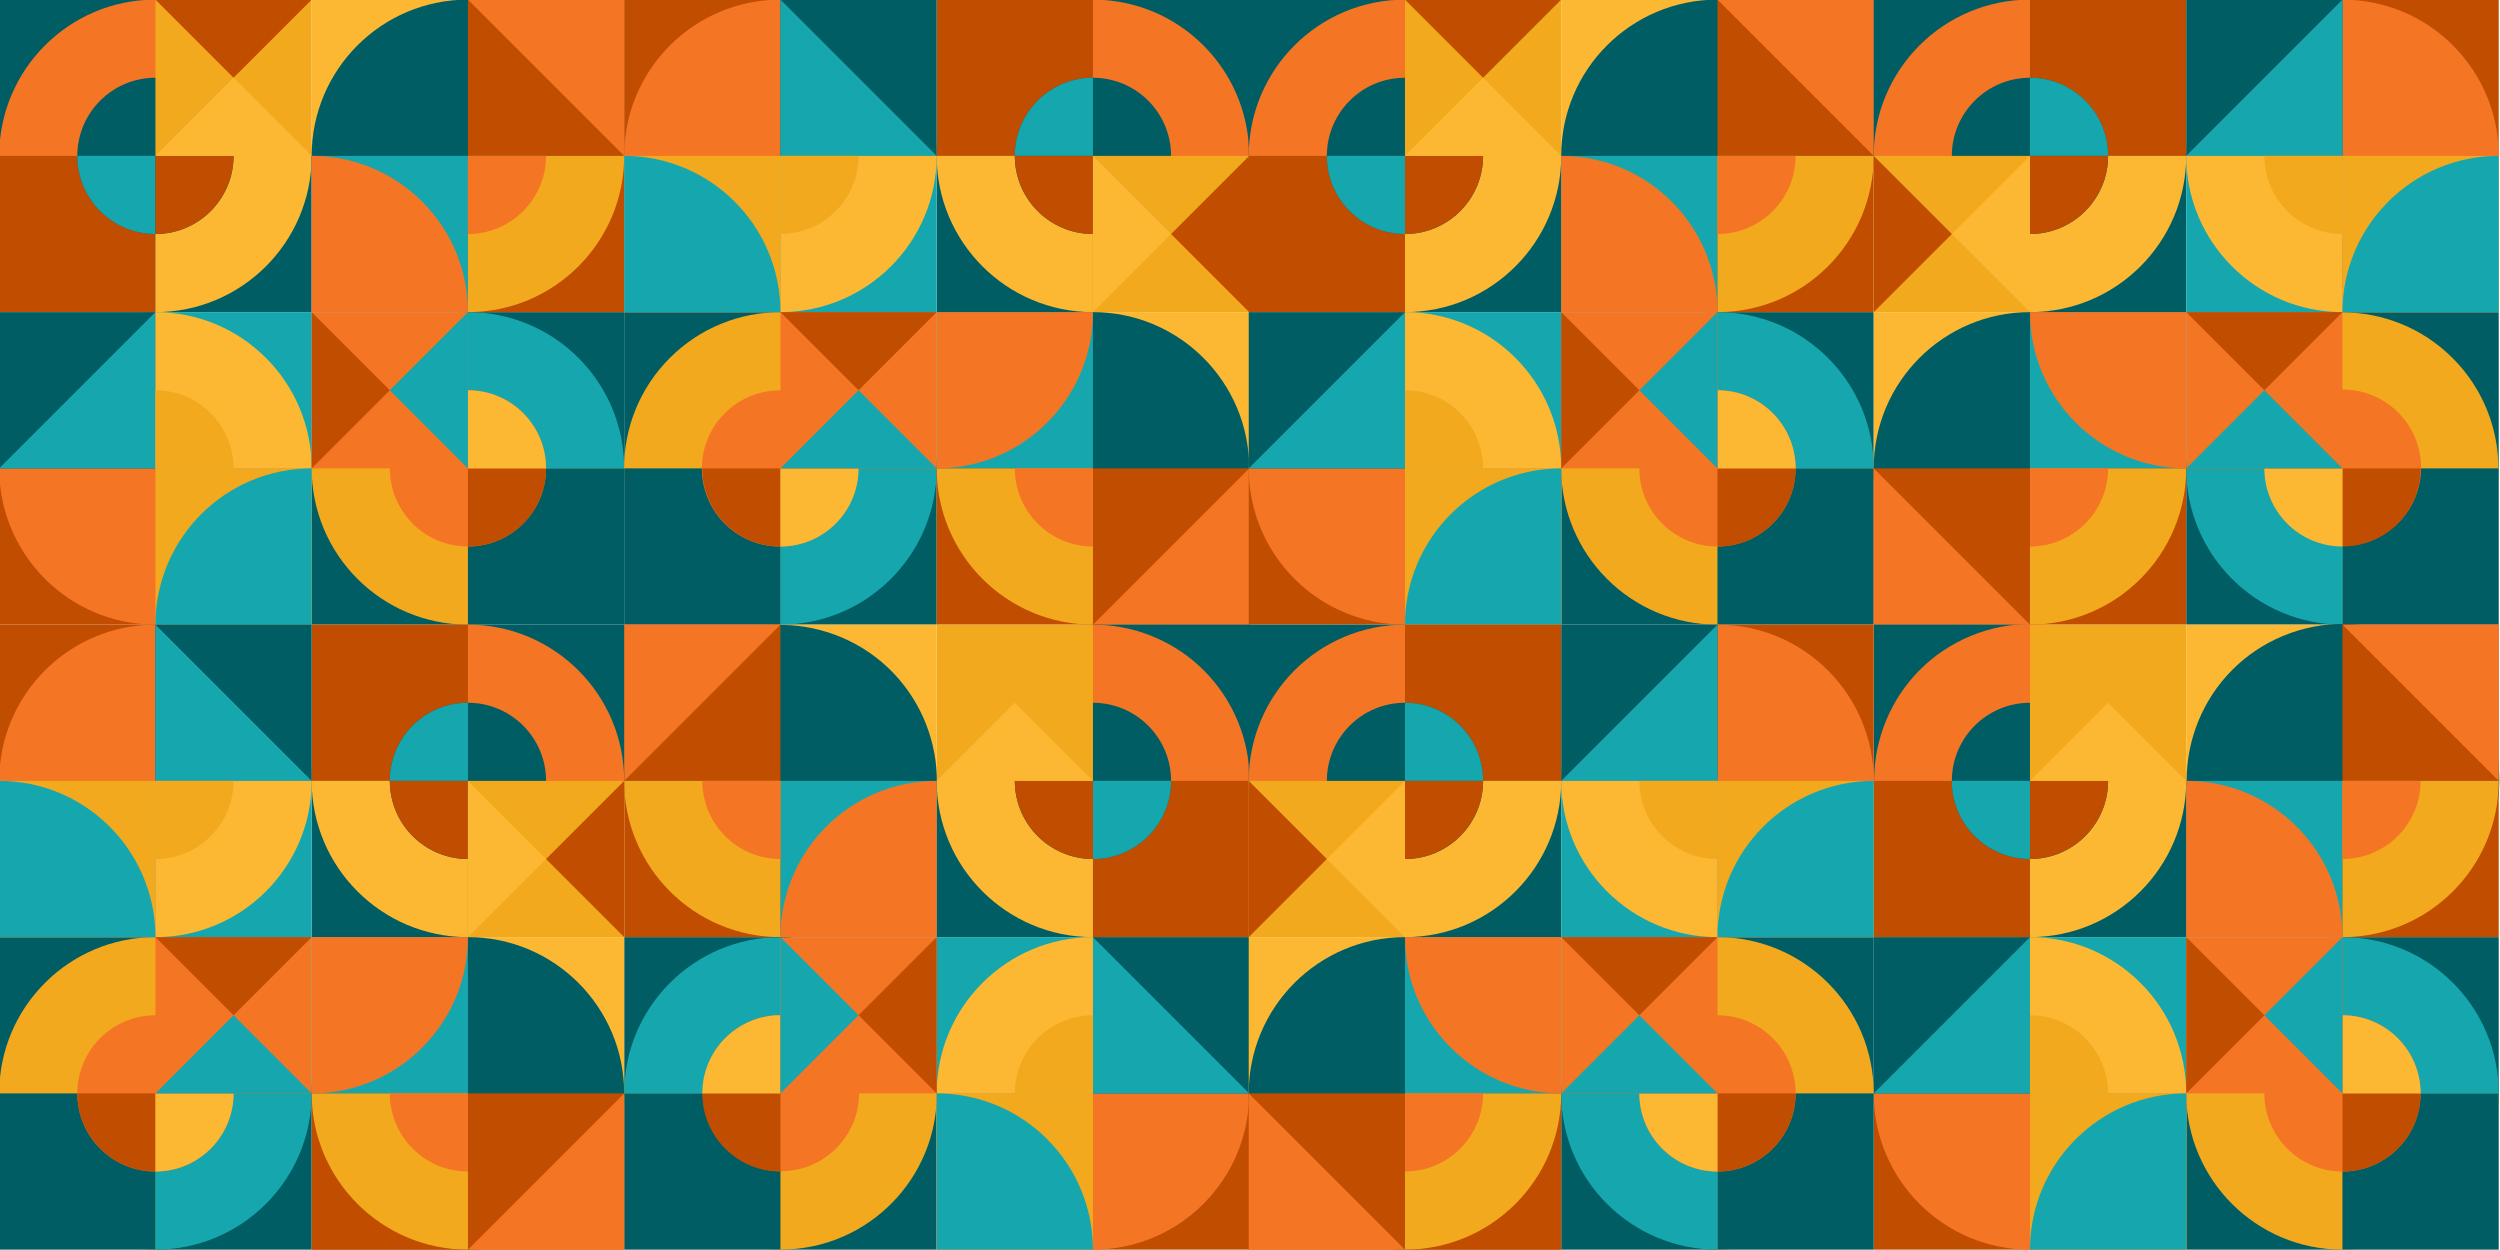 <?xml version="1.0" encoding="utf-8"?>
<!-- Generator: Adobe Illustrator 25.4.1, SVG Export Plug-In . SVG Version: 6.00 Build 0)  -->
<svg version="1.1" id="Layer_1" xmlns="http://www.w3.org/2000/svg" xmlns:xlink="http://www.w3.org/1999/xlink" x="0px" y="0px"
	 width="1152px" height="576px" viewBox="0 0 1152 576" enable-background="new 0 0 1152 576" xml:space="preserve">
<rect x="-0.375" y="-0.169" fill="#005D63" width="72" height="72"/>
<circle fill="#F47524" cx="71.625" cy="71.831" r="72"/>
<rect x="-0.375" y="71.831" fill="#C04D00" width="72" height="72"/>
<rect x="71.625" y="71.831" fill="#005D63" width="72" height="72"/>
<path fill="#FDB833" d="M71.625,143.831c39.764,0,72-32.236,72-72h-72V143.831z"/>
<circle fill="#005D63" cx="71.625" cy="71.831" r="36"/>
<path fill="#16A7AE" d="M35.625,71.831c0,19.883,16.118,36,36,36v-36H35.625z"/>
<path fill="#C04D00" d="M71.625,107.831c19.883,0,36-16.119,36-36h-36V107.831z"/>
<rect x="71.625" y="-0.169" fill="#F3A91D" width="72" height="72"/>
<rect x="143.624" y="215.832" fill="#005D63" width="72" height="72"/>
<circle fill="#F3A91D" cx="215.624" cy="215.832" r="72"/>
<rect x="215.624" y="215.832" fill="#005D63" width="72" height="72"/>
<rect x="215.624" y="143.832" fill="#005D63" width="72" height="72"/>
<path fill="#16A7AE" d="M287.624,215.832c0-39.764-32.236-72-72-72v72H287.624z"/>
<circle fill="#F47524" cx="215.624" cy="215.832" r="36"/>
<path fill="#C04D00" d="M215.624,251.832c19.883,0,36-16.118,36-36h-36V251.832z"/>
<path fill="#FDB833" d="M251.624,215.832c0-19.883-16.118-36-36-36v36H251.624z"/>
<rect x="143.624" y="143.832" fill="#F47524" width="72" height="72"/>
<rect x="-0.375" y="215.831" fill="#C04D00" width="72" height="71.999"/>
<rect x="71.625" y="215.831" fill="#F47524" width="72" height="71.999"/>
<path fill="#005D63" d="M71.625,179.831c19.883,0,36,16.117,36,36c0,19.881-16.117,35.999-36,35.999s-36-16.118-36-35.999
	C35.625,195.948,51.742,179.831,71.625,179.831z"/>
<circle fill="#F47524" cx="71.625" cy="215.831" r="72"/>
<rect x="71.625" y="143.831" fill="#16A7AE" width="72" height="72"/>
<rect x="71.625" y="215.831" fill="#F3A91D" width="72" height="72.001"/>
<rect x="-0.375" y="143.831" fill="#005D63" width="72" height="72"/>
<polygon fill="#16A7AE" points="71.625,143.831 71.625,215.831 -0.375,215.831 "/>
<path fill="#FDB833" d="M143.625,215.831c0-39.764-32.234-72-72-72v72H143.625z"/>
<path fill="#16A7AE" d="M143.623,215.831c-39.764,0-72,32.235-72,72.001h72V215.831z"/>
<path fill="#F3A91D" d="M107.625,215.831c0-19.883-16.117-36-35.999-36v36H107.625z"/>
<rect x="143.624" y="-0.169" fill="#FDB833" width="72" height="72"/>
<rect x="143.624" y="71.831" fill="#F47524" width="72" height="72"/>
<circle fill="#005D63" cx="215.624" cy="71.831" r="36"/>
<circle fill="#005D63" cx="215.624" cy="71.831" r="72"/>
<rect x="215.624" y="71.831" fill="#C04D00" width="72" height="72"/>
<rect x="143.622" y="71.831" fill="#16A7AE" width="72.001" height="72"/>
<rect x="215.624" y="-0.169" fill="#C04D00" width="72" height="72"/>
<polygon fill="#16A7AE" points="215.623,143.832 215.623,215.832 179.623,179.832 "/>
<polygon fill="#C04D00" points="143.623,215.832 143.623,143.832 179.623,179.832 "/>
<polygon fill="#C04D00" points="71.623,-0.169 143.623,-0.169 107.623,35.831 "/>
<polygon fill="#FDB833" points="143.623,71.831 71.623,71.831 107.623,35.831 "/>
<path fill="#F3A91D" d="M215.624,143.831c39.764,0,72-32.234,72-72h-72V143.831z"/>
<path fill="#F47524" d="M215.623,143.829c0-39.764-32.235-72-72.001-72v72H215.623z"/>
<path fill="#F47524" d="M215.623,107.831c19.884,0,36.001-16.117,36.001-35.999h-36.001V107.831z"/>
<polygon fill="#F47524" points="215.624,-0.17 287.624,-0.17 287.624,71.83 "/>
<rect x="503.627" y="-0.169" fill="#005D63" width="72" height="72"/>
<circle fill="#F47524" cx="503.627" cy="71.831" r="72"/>
<rect x="431.627" y="-0.169" fill="#C04D00" width="72" height="72"/>
<rect x="431.627" y="71.831" fill="#005D63" width="72" height="72"/>
<path fill="#FDB833" d="M431.627,71.831c0,39.764,32.236,72,72,72v-72H431.627z"/>
<circle fill="#005D63" cx="503.627" cy="71.831" r="36"/>
<path fill="#16A7AE" d="M503.627,35.831c-19.883,0-36,16.118-36,36h36V35.831z"/>
<path fill="#C04D00" d="M467.627,71.831c0,19.883,16.119,36,36,36v-36H467.627z"/>
<rect x="503.627" y="71.831" fill="#F3A91D" width="72" height="72"/>
<rect x="287.625" y="143.83" fill="#005D63" width="72" height="72"/>
<ellipse transform="matrix(0.707 -0.707 0.707 0.707 -47.283 317.509)" fill="#F3A91D" cx="359.625" cy="215.83" rx="72" ry="72"/>
<rect x="287.625" y="215.83" fill="#005D63" width="72" height="72"/>
<rect x="359.625" y="215.83" fill="#005D63" width="72" height="72"/>
<path fill="#16A7AE" d="M359.625,287.83c39.764,0,72-32.236,72-72h-72V287.83z"/>
<ellipse transform="matrix(0.453 -0.891 0.891 0.453 4.205 438.518)" fill="#F47524" cx="359.625" cy="215.83" rx="36" ry="36"/>
<path fill="#C04D00" d="M323.625,215.83c0,19.883,16.118,36,36,36v-36H323.625z"/>
<path fill="#FDB833" d="M359.625,251.83c19.883,0,36-16.118,36-36h-36V251.83z"/>
<rect x="359.625" y="143.83" fill="#F47524" width="72" height="72"/>
<rect x="287.627" y="-0.169" fill="#C04D00" width="71.999" height="72"/>
<rect x="287.627" y="71.831" fill="#F47524" width="71.999" height="72"/>
<path fill="#005D63" d="M395.626,71.831c0,19.883-16.117,36-36,36c-19.881,0-35.999-16.117-35.999-36c0-19.883,16.118-36,35.999-36
	C379.509,35.831,395.626,51.949,395.626,71.831z"/>
<path fill="#F47524" d="M431.627,71.831c0,39.766-32.237,72-72.001,72c-39.763,0-71.999-32.234-71.999-72
	c0-39.765,32.236-72,71.999-72C399.39-0.169,431.627,32.067,431.627,71.831z"/>
<rect x="359.626" y="71.831" fill="#16A7AE" width="72.001" height="72"/>
<rect x="287.625" y="71.831" fill="#F3A91D" width="72.001" height="72"/>
<rect x="359.626" y="-0.169" fill="#005D63" width="72.001" height="72"/>
<polygon fill="#16A7AE" points="431.627,71.831 359.626,71.831 359.626,-0.169 "/>
<path fill="#FDB833" d="M359.626,143.831c39.764,0,72.001-32.234,72.001-72h-72.001V143.831z"/>
<path fill="#16A7AE" d="M359.626,143.829c0-39.764-32.235-72-72.001-72v72H359.626z"/>
<path fill="#F3A91D" d="M359.626,107.831c19.883,0,36-16.117,36-35.999h-36V107.831z"/>
<rect x="503.627" y="143.83" fill="#FDB833" width="72" height="72"/>
<rect x="431.627" y="143.83" fill="#F47524" width="72" height="72"/>
<circle fill="#005D63" cx="503.627" cy="215.83" r="36"/>
<circle fill="#005D63" cx="503.627" cy="215.83" r="72"/>
<rect x="431.627" y="215.83" fill="#C04D00" width="72" height="72"/>
<rect x="431.627" y="143.828" fill="#16A7AE" width="72" height="72.001"/>
<rect x="503.627" y="215.83" fill="#C04D00" width="72" height="72"/>
<polygon fill="#16A7AE" points="431.625,215.829 359.625,215.829 395.625,179.829 "/>
<polygon fill="#C04D00" points="359.625,143.829 431.625,143.829 395.625,179.829 "/>
<polygon fill="#C04D00" points="575.627,71.829 575.627,143.829 539.627,107.829 "/>
<polygon fill="#FDB833" points="503.627,143.829 503.627,71.829 539.627,107.829 "/>
<path fill="#F3A91D" d="M431.627,215.83c0,39.764,32.234,72,72,72v-72H431.627z"/>
<path fill="#F47524" d="M431.629,215.829c39.764,0,72-32.235,72-72.001h-72V215.829z"/>
<path fill="#F47524" d="M467.627,215.829c0,19.884,16.117,36.001,35.998,36.001v-36.001H467.627z"/>
<polygon fill="#F47524" points="575.627,215.83 575.627,287.83 503.627,287.83 "/>
<rect x="503.627" y="287.834" fill="#005D63" width="72" height="71.999"/>
<ellipse transform="matrix(0.383 -0.924 0.924 0.383 -21.545 687.422)" fill="#F47524" cx="503.627" cy="359.833" rx="72" ry="72"/>
<rect x="503.627" y="359.833" fill="#C04D00" width="72" height="72"/>
<rect x="431.627" y="359.833" fill="#005D63" width="72" height="72"/>
<path fill="#FDB833" d="M503.627,431.833c-39.764,0-72-32.236-72-72h72V431.833z"/>
<path fill="#005D63" d="M467.627,359.833c0,19.882,16.118,36,36,36c19.882,0,36-16.118,36-36c0-19.883-16.118-35.999-36-35.999
	C483.745,323.834,467.627,339.951,467.627,359.833z"/>
<path fill="#16A7AE" d="M539.627,359.833c0,19.883-16.118,36-36,36v-36H539.627z"/>
<path fill="#C04D00" d="M503.627,395.833c-19.883,0-36-16.119-36-36h36V395.833z"/>
<rect x="431.627" y="287.834" fill="#F3A91D" width="72" height="71.999"/>
<rect x="359.628" y="503.834" fill="#005D63" width="72" height="72.001"/>
<ellipse transform="matrix(1 -0.009 0.009 1 -4.451 3.207)" fill="#F3A91D" cx="359.628" cy="503.834" rx="72" ry="72"/>
<rect x="287.628" y="503.834" fill="#005D63" width="72" height="72.001"/>
<rect x="287.628" y="431.834" fill="#005D63" width="72" height="72"/>
<path fill="#16A7AE" d="M287.628,503.834c0-39.764,32.236-72,72-72v72H287.628z"/>
<ellipse transform="matrix(1 -0.009 0.009 1 -4.306 3.101)" fill="#F47524" cx="359.628" cy="503.834" rx="36" ry="36"/>
<path fill="#C04D00" d="M359.628,539.835c-19.883,0-36-16.119-36-36.001h36V539.835z"/>
<path fill="#FDB833" d="M323.628,503.834c0-19.883,16.118-36,36-36v36H323.628z"/>
<rect x="359.628" y="431.834" fill="#F47524" width="72" height="72"/>
<rect x="503.627" y="503.833" fill="#C04D00" width="72" height="71.999"/>
<rect x="431.627" y="503.833" fill="#F47524" width="72" height="71.999"/>
<circle fill="#005D63" cx="503.627" cy="503.833" r="36"/>
<circle fill="#F47524" cx="503.627" cy="503.833" r="72"/>
<rect x="431.627" y="431.833" fill="#16A7AE" width="72" height="72"/>
<rect x="431.627" y="503.833" fill="#F3A91D" width="72" height="72.002"/>
<rect x="503.627" y="431.833" fill="#005D63" width="72" height="72"/>
<polygon fill="#16A7AE" points="503.627,431.833 503.627,503.833 575.627,503.833 "/>
<path fill="#FDB833" d="M431.627,503.833c0-39.764,32.234-72,72-72v72H431.627z"/>
<path fill="#16A7AE" d="M431.629,503.833c39.764,0,72,32.236,72,72.002h-72V503.833z"/>
<path fill="#F3A91D" d="M467.627,503.833c0-19.883,16.117-36,35.999-36v36H467.627z"/>
<rect x="359.628" y="287.834" fill="#FDB833" width="72" height="71.999"/>
<rect x="359.628" y="359.833" fill="#F47524" width="72" height="72"/>
<path fill="#005D63" d="M323.628,359.833c0,19.883,16.118,36,36,36c19.882,0,36-16.117,36-36c0-19.883-16.118-35.999-36-35.999
	C339.746,323.834,323.628,339.951,323.628,359.833z"/>
<ellipse transform="matrix(0.352 -0.936 0.936 0.352 -103.698 569.932)" fill="#005D63" cx="359.628" cy="359.833" rx="72" ry="72"/>
<rect x="287.628" y="359.833" fill="#C04D00" width="72" height="72"/>
<rect x="359.629" y="359.833" fill="#16A7AE" width="72.001" height="72"/>
<rect x="287.628" y="287.834" fill="#C04D00" width="72" height="71.999"/>
<polygon fill="#16A7AE" points="359.629,431.834 359.629,503.834 395.629,467.834 "/>
<polygon fill="#C04D00" points="431.629,503.834 431.629,431.834 395.629,467.834 "/>
<polygon fill="#C04D00" points="215.629,575.833 143.629,575.833 179.629,539.833 "/>
<polygon fill="#FDB833" points="431.629,359.833 503.629,359.833 467.629,323.834 "/>
<path fill="#F3A91D" d="M359.628,431.833c-39.764,0-72-32.234-72-72h72V431.833z"/>
<path fill="#F47524" d="M359.629,431.831c0-39.764,32.235-72,72.001-72v72H359.629z"/>
<path fill="#F47524" d="M359.629,395.833c-19.884,0-36.001-16.117-36.001-35.999h36.001V395.833z"/>
<polygon fill="#F47524" points="359.628,287.832 287.628,287.832 287.628,359.832 "/>
<rect x="215.627" y="287.834" fill="#005D63" width="72" height="72"/>
<circle fill="#F47524" cx="215.627" cy="359.834" r="72"/>
<rect x="143.627" y="287.834" fill="#C04D00" width="72" height="72"/>
<rect x="143.627" y="359.834" fill="#005D63" width="72" height="72"/>
<path fill="#FDB833" d="M143.627,359.834c0,39.764,32.236,72,72,72v-72H143.627z"/>
<circle fill="#005D63" cx="215.627" cy="359.834" r="36"/>
<path fill="#16A7AE" d="M215.627,323.834c-19.883,0-36,16.118-36,36h36V323.834z"/>
<path fill="#C04D00" d="M179.627,359.834c0,19.883,16.119,36,36,36v-36H179.627z"/>
<rect x="215.627" y="359.834" fill="#F3A91D" width="72" height="72"/>
<rect x="-0.375" y="431.833" fill="#005D63" width="72" height="72"/>
<circle fill="#F3A91D" cx="71.625" cy="503.833" r="72"/>
<rect x="-0.375" y="503.833" fill="#005D63" width="72" height="72"/>
<rect x="71.625" y="503.833" fill="#005D63" width="72" height="72"/>
<path fill="#16A7AE" d="M71.625,575.833c39.764,0,72-32.236,72-72h-72V575.833z"/>
<circle fill="#F47524" cx="71.625" cy="503.833" r="36"/>
<path fill="#C04D00" d="M35.625,503.833c0,19.883,16.118,36,36,36v-36H35.625z"/>
<path fill="#FDB833" d="M71.625,539.833c19.883,0,36-16.118,36-36h-36V539.833z"/>
<rect x="71.625" y="431.833" fill="#F47524" width="72" height="72"/>
<rect x="-0.373" y="287.834" fill="#C04D00" width="71.999" height="72"/>
<rect x="-0.373" y="359.834" fill="#F47524" width="71.999" height="72"/>
<path fill="#005D63" d="M107.626,359.834c0,19.883-16.117,36-36,36c-19.881,0-35.999-16.117-35.999-36c0-19.883,16.118-36,35.999-36
	C91.509,323.834,107.626,339.951,107.626,359.834z"/>
<path fill="#F47524" d="M143.627,359.834c0,39.766-32.237,72-72.001,72c-39.763,0-71.999-32.234-71.999-72
	c0-39.765,32.236-72,71.999-72C111.39,287.834,143.627,320.069,143.627,359.834z"/>
<rect x="71.626" y="359.834" fill="#16A7AE" width="72.001" height="72"/>
<rect x="-0.375" y="359.834" fill="#F3A91D" width="72.001" height="72"/>
<rect x="71.626" y="287.834" fill="#005D63" width="72.001" height="72"/>
<polygon fill="#16A7AE" points="143.627,359.834 71.626,359.834 71.626,287.834 "/>
<path fill="#FDB833" d="M71.626,431.834c39.764,0,72.001-32.234,72.001-72H71.626V431.834z"/>
<path fill="#16A7AE" d="M71.626,431.832c0-39.764-32.235-72-72.001-72v72H71.626z"/>
<path fill="#F3A91D" d="M71.626,395.834c19.883,0,36-16.117,36-35.999h-36V395.834z"/>
<rect x="215.627" y="431.833" fill="#FDB833" width="72" height="72"/>
<rect x="143.627" y="431.833" fill="#F47524" width="72" height="72"/>
<circle fill="#005D63" cx="215.627" cy="503.833" r="36"/>
<circle fill="#005D63" cx="215.627" cy="503.833" r="72"/>
<rect x="143.627" y="503.833" fill="#C04D00" width="72" height="72"/>
<rect x="143.627" y="431.831" fill="#16A7AE" width="72" height="72.001"/>
<rect x="215.627" y="503.833" fill="#C04D00" width="72" height="72"/>
<polygon fill="#16A7AE" points="143.625,503.832 71.625,503.832 107.625,467.832 "/>
<polygon fill="#C04D00" points="71.625,431.832 143.625,431.832 107.625,467.832 "/>
<polygon fill="#C04D00" points="287.627,359.832 287.627,431.832 251.627,395.832 "/>
<polygon fill="#FDB833" points="215.627,431.832 215.627,359.832 251.627,395.832 "/>
<path fill="#F3A91D" d="M143.627,503.833c0,39.764,32.234,72,72,72v-72H143.627z"/>
<path fill="#F47524" d="M143.629,503.832c39.764,0,72-32.235,72-72.001h-72V503.832z"/>
<path fill="#F47524" d="M179.627,503.832c0,19.884,16.117,36.001,35.998,36.001v-36.001H179.627z"/>
<polygon fill="#F47524" points="287.627,503.833 287.627,575.833 215.627,575.833 "/>
<rect x="575.413" y="-0.169" fill="#005D63" width="72" height="72"/>
<circle fill="#F47524" cx="647.413" cy="71.831" r="72"/>
<rect x="575.413" y="71.831" fill="#C04D00" width="72" height="72"/>
<rect x="647.413" y="71.831" fill="#005D63" width="72" height="72"/>
<path fill="#FDB833" d="M647.413,143.831c39.764,0,72-32.236,72-72h-72V143.831z"/>
<circle fill="#005D63" cx="647.413" cy="71.831" r="36"/>
<path fill="#16A7AE" d="M611.413,71.831c0,19.883,16.118,36,36,36v-36H611.413z"/>
<path fill="#C04D00" d="M647.413,107.831c19.883,0,36-16.119,36-36h-36V107.831z"/>
<rect x="647.413" y="-0.169" fill="#F3A91D" width="72" height="72"/>
<rect x="719.412" y="215.832" fill="#005D63" width="72" height="72"/>
<circle fill="#F3A91D" cx="791.412" cy="215.832" r="72"/>
<rect x="791.412" y="215.832" fill="#005D63" width="72" height="72"/>
<rect x="791.412" y="143.832" fill="#005D63" width="72" height="72"/>
<path fill="#16A7AE" d="M863.412,215.832c0-39.764-32.236-72-72-72v72H863.412z"/>
<circle fill="#F47524" cx="791.412" cy="215.832" r="36"/>
<path fill="#C04D00" d="M791.412,251.832c19.883,0,36-16.118,36-36h-36V251.832z"/>
<path fill="#FDB833" d="M827.412,215.832c0-19.883-16.118-36-36-36v36H827.412z"/>
<rect x="719.412" y="143.832" fill="#F47524" width="72" height="72"/>
<rect x="575.413" y="215.831" fill="#C04D00" width="72" height="71.999"/>
<rect x="647.413" y="215.831" fill="#F47524" width="72" height="71.999"/>
<path fill="#005D63" d="M647.413,179.831c19.883,0,36,16.117,36,36c0,19.881-16.117,35.999-36,35.999c-19.883,0-36-16.118-36-35.999
	C611.413,195.948,627.531,179.831,647.413,179.831z"/>
<circle fill="#F47524" cx="647.413" cy="215.831" r="72"/>
<rect x="647.413" y="143.831" fill="#16A7AE" width="72" height="72"/>
<rect x="647.413" y="215.831" fill="#F3A91D" width="72" height="72.001"/>
<rect x="575.413" y="143.831" fill="#005D63" width="72" height="72"/>
<polygon fill="#16A7AE" points="647.413,143.831 647.413,215.831 575.413,215.831 "/>
<path fill="#FDB833" d="M719.413,215.831c0-39.764-32.234-72-72-72v72H719.413z"/>
<path fill="#16A7AE" d="M719.411,215.831c-39.764,0-72,32.235-72,72.001h72V215.831z"/>
<path fill="#F3A91D" d="M683.413,215.831c0-19.883-16.117-36-35.999-36v36H683.413z"/>
<rect x="719.412" y="-0.169" fill="#FDB833" width="72" height="72"/>
<rect x="719.412" y="71.831" fill="#F47524" width="72" height="72"/>
<circle fill="#005D63" cx="791.412" cy="71.831" r="36"/>
<circle fill="#005D63" cx="791.412" cy="71.831" r="72"/>
<rect x="791.412" y="71.831" fill="#C04D00" width="72" height="72"/>
<rect x="719.41" y="71.831" fill="#16A7AE" width="72.001" height="72"/>
<rect x="791.412" y="-0.169" fill="#C04D00" width="72" height="72"/>
<polygon fill="#16A7AE" points="791.411,143.832 791.411,215.832 755.411,179.832 "/>
<polygon fill="#C04D00" points="719.411,215.832 719.411,143.832 755.411,179.832 "/>
<polygon fill="#C04D00" points="647.411,-0.169 719.411,-0.169 683.411,35.831 "/>
<polygon fill="#FDB833" points="719.411,71.831 647.411,71.831 683.411,35.831 "/>
<path fill="#F3A91D" d="M791.412,143.831c39.764,0,72-32.234,72-72h-72V143.831z"/>
<path fill="#F47524" d="M791.411,143.829c0-39.764-32.235-72-72.001-72v72H791.411z"/>
<path fill="#F47524" d="M791.411,107.831c19.884,0,36.001-16.117,36.001-35.999h-36.001V107.831z"/>
<polygon fill="#F47524" points="791.412,-0.17 863.412,-0.17 863.412,71.83 "/>
<rect x="863.413" y="-0.169" fill="#005D63" width="72" height="72"/>
<circle fill="#F47524" cx="935.413" cy="71.831" r="72"/>
<rect x="935.413" y="-0.169" fill="#C04D00" width="72" height="72"/>
<rect x="935.413" y="71.831" fill="#005D63" width="72" height="72"/>
<path fill="#FDB833" d="M1007.413,71.831c0,39.764-32.236,72-72,72v-72H1007.413z"/>
<circle fill="#005D63" cx="935.413" cy="71.831" r="36"/>
<path fill="#16A7AE" d="M935.413,35.831c19.883,0,36,16.118,36,36h-36V35.831z"/>
<path fill="#C04D00" d="M971.413,71.831c0,19.883-16.119,36-36,36v-36H971.413z"/>
<rect x="863.413" y="71.831" fill="#F3A91D" width="72" height="72"/>
<rect x="1079.415" y="143.83" fill="#005D63" width="72" height="72"/>
<ellipse transform="matrix(0.707 -0.707 0.707 0.707 163.538 826.477)" fill="#F3A91D" cx="1079.415" cy="215.83" rx="72" ry="72"/>
<rect x="1079.415" y="215.83" fill="#005D63" width="72" height="72"/>
<rect x="1007.415" y="215.83" fill="#005D63" width="72" height="72"/>
<path fill="#16A7AE" d="M1079.415,287.83c-39.764,0-72-32.236-72-72h72V287.83z"/>
<ellipse transform="matrix(0.924 -0.383 0.383 0.924 -0.429 429.504)" fill="#F47524" cx="1079.415" cy="215.83" rx="36" ry="36"/>
<path fill="#C04D00" d="M1115.415,215.83c0,19.883-16.118,36-36,36v-36H1115.415z"/>
<path fill="#FDB833" d="M1079.415,251.83c-19.883,0-36-16.118-36-36h36V251.83z"/>
<rect x="1007.415" y="143.83" fill="#F47524" width="72" height="72"/>
<rect x="1079.414" y="-0.169" fill="#C04D00" width="71.999" height="72"/>
<rect x="1079.414" y="71.831" fill="#F47524" width="71.999" height="72"/>
<path fill="#005D63" d="M1043.414,71.831c0,19.883,16.117,36,36,36c19.881,0,35.999-16.117,35.999-36c0-19.883-16.118-36-35.999-36
	C1059.531,35.831,1043.414,51.949,1043.414,71.831z"/>
<path fill="#F47524" d="M1007.413,71.831c0,39.766,32.237,72,72.001,72c39.763,0,71.999-32.234,71.999-72
	c0-39.765-32.236-72-71.999-72C1039.651-0.169,1007.413,32.067,1007.413,71.831z"/>
<rect x="1007.413" y="71.831" fill="#16A7AE" width="72.001" height="72"/>
<rect x="1079.414" y="71.831" fill="#F3A91D" width="72.001" height="72"/>
<rect x="1007.413" y="-0.169" fill="#005D63" width="72.001" height="72"/>
<polygon fill="#16A7AE" points="1007.413,71.831 1079.414,71.831 1079.414,-0.169 "/>
<path fill="#FDB833" d="M1079.414,143.831c-39.764,0-72.001-32.234-72.001-72h72.001V143.831z"/>
<path fill="#16A7AE" d="M1079.414,143.829c0-39.764,32.235-72,72.001-72v72H1079.414z"/>
<path fill="#F3A91D" d="M1079.414,107.831c-19.883,0-36-16.117-36-35.999h36V107.831z"/>
<rect x="863.413" y="143.83" fill="#FDB833" width="72" height="72"/>
<rect x="935.413" y="143.83" fill="#F47524" width="72" height="72"/>
<circle fill="#005D63" cx="935.413" cy="215.83" r="36"/>
<circle fill="#005D63" cx="935.413" cy="215.83" r="72"/>
<rect x="935.413" y="215.83" fill="#C04D00" width="72" height="72"/>
<rect x="935.413" y="143.828" fill="#16A7AE" width="72" height="72.001"/>
<rect x="863.413" y="215.83" fill="#C04D00" width="72" height="72"/>
<polygon fill="#16A7AE" points="1007.415,215.829 1079.415,215.829 1043.415,179.829 "/>
<polygon fill="#C04D00" points="1079.415,143.829 1007.415,143.829 1043.415,179.829 "/>
<polygon fill="#C04D00" points="863.413,71.829 863.413,143.829 899.413,107.829 "/>
<polygon fill="#FDB833" points="935.413,143.829 935.413,71.829 899.413,107.829 "/>
<path fill="#F3A91D" d="M1007.413,215.83c0,39.764-32.234,72-72,72v-72H1007.413z"/>
<path fill="#F47524" d="M1007.411,215.829c-39.764,0-72-32.235-72-72.001h72V215.829z"/>
<path fill="#F47524" d="M971.413,215.829c0,19.884-16.117,36.001-35.998,36.001v-36.001H971.413z"/>
<polygon fill="#F47524" points="863.413,215.83 863.413,287.83 935.413,287.83 "/>
<rect x="863.413" y="287.834" fill="#005D63" width="72" height="71.999"/>
<ellipse transform="matrix(0.924 -0.383 0.383 0.924 -66.498 385.357)" fill="#F47524" cx="935.413" cy="359.833" rx="72" ry="72"/>
<rect x="863.413" y="359.833" fill="#C04D00" width="72" height="72"/>
<rect x="935.413" y="359.833" fill="#005D63" width="72" height="72"/>
<path fill="#FDB833" d="M935.413,431.833c39.764,0,72-32.236,72-72h-72V431.833z"/>
<path fill="#005D63" d="M971.413,359.833c0,19.882-16.118,36-36,36c-19.882,0-36-16.118-36-36c0-19.883,16.118-35.999,36-35.999
	C955.295,323.834,971.413,339.951,971.413,359.833z"/>
<path fill="#16A7AE" d="M899.413,359.833c0,19.883,16.118,36,36,36v-36H899.413z"/>
<path fill="#C04D00" d="M935.413,395.833c19.883,0,36-16.119,36-36h-36V395.833z"/>
<rect x="935.413" y="287.834" fill="#F3A91D" width="72" height="71.999"/>
<rect x="1007.412" y="503.834" fill="#005D63" width="72" height="72.001"/>
<circle fill="#F3A91D" cx="1079.412" cy="503.834" r="72"/>
<rect x="1079.412" y="503.834" fill="#005D63" width="72" height="72.001"/>
<rect x="1079.412" y="431.834" fill="#005D63" width="72" height="72"/>
<path fill="#16A7AE" d="M1151.412,503.834c0-39.764-32.236-72-72-72v72H1151.412z"/>
<circle fill="#F47524" cx="1079.412" cy="503.834" r="36"/>
<path fill="#C04D00" d="M1079.412,539.835c19.883,0,36-16.119,36-36.001h-36V539.835z"/>
<path fill="#FDB833" d="M1115.412,503.834c0-19.883-16.118-36-36-36v36H1115.412z"/>
<rect x="1007.412" y="431.834" fill="#F47524" width="72" height="72"/>
<rect x="863.413" y="503.833" fill="#C04D00" width="72" height="71.999"/>
<rect x="935.413" y="503.833" fill="#F47524" width="72" height="71.999"/>
<circle fill="#005D63" cx="935.413" cy="503.833" r="36"/>
<circle fill="#F47524" cx="935.413" cy="503.833" r="72"/>
<rect x="935.413" y="431.833" fill="#16A7AE" width="72" height="72"/>
<rect x="935.413" y="503.833" fill="#F3A91D" width="72" height="72.002"/>
<rect x="863.413" y="431.833" fill="#005D63" width="72" height="72"/>
<polygon fill="#16A7AE" points="935.413,431.833 935.413,503.833 863.413,503.833 "/>
<path fill="#FDB833" d="M1007.413,503.833c0-39.764-32.234-72-72-72v72H1007.413z"/>
<path fill="#16A7AE" d="M1007.411,503.833c-39.764,0-72,32.236-72,72.002h72V503.833z"/>
<path fill="#F3A91D" d="M971.413,503.833c0-19.883-16.117-36-35.999-36v36H971.413z"/>
<rect x="1007.412" y="287.834" fill="#FDB833" width="72" height="71.999"/>
<rect x="1007.412" y="359.833" fill="#F47524" width="72" height="72"/>
<path fill="#005D63" d="M1115.412,359.833c0,19.883-16.118,36-36,36c-19.882,0-36-16.117-36-36c0-19.883,16.118-35.999,36-35.999
	C1099.294,323.834,1115.412,339.951,1115.412,359.833z"/>
<ellipse transform="matrix(0.924 -0.383 0.383 0.924 -55.537 440.463)" fill="#005D63" cx="1079.412" cy="359.833" rx="72" ry="72"/>
<rect x="1079.412" y="359.833" fill="#C04D00" width="72" height="72"/>
<rect x="1007.41" y="359.833" fill="#16A7AE" width="72.001" height="72"/>
<rect x="1079.412" y="287.834" fill="#C04D00" width="72" height="71.999"/>
<polygon fill="#16A7AE" points="1079.411,431.834 1079.411,503.834 1043.411,467.834 "/>
<polygon fill="#C04D00" points="1007.411,503.834 1007.411,431.834 1043.411,467.834 "/>
<polygon fill="#C04D00" points="647.411,575.833 719.411,575.833 683.411,539.833 "/>
<polygon fill="#FDB833" points="1007.411,359.833 935.411,359.833 971.411,323.834 "/>
<path fill="#F3A91D" d="M1079.412,431.833c39.764,0,72-32.234,72-72h-72V431.833z"/>
<path fill="#F47524" d="M1079.411,431.831c0-39.764-32.235-72-72.001-72v72H1079.411z"/>
<path fill="#F47524" d="M1079.411,395.833c19.884,0,36.001-16.117,36.001-35.999h-36.001V395.833z"/>
<polygon fill="#F47524" points="1079.412,287.832 1151.412,287.832 1151.412,359.832 "/>
<rect x="575.413" y="287.834" fill="#005D63" width="72" height="72"/>
<circle fill="#F47524" cx="647.413" cy="359.834" r="72"/>
<rect x="647.413" y="287.834" fill="#C04D00" width="72" height="72"/>
<rect x="647.413" y="359.834" fill="#005D63" width="72" height="72"/>
<path fill="#FDB833" d="M719.413,359.834c0,39.764-32.236,72-72,72v-72H719.413z"/>
<circle fill="#005D63" cx="647.413" cy="359.834" r="36"/>
<path fill="#16A7AE" d="M647.413,323.834c19.883,0,36,16.118,36,36h-36V323.834z"/>
<path fill="#C04D00" d="M683.413,359.834c0,19.883-16.119,36-36,36v-36H683.413z"/>
<rect x="575.413" y="359.834" fill="#F3A91D" width="72" height="72"/>
<rect x="791.415" y="431.833" fill="#005D63" width="72" height="72"/>
<circle fill="#F3A91D" cx="791.415" cy="503.833" r="72"/>
<rect x="791.415" y="503.833" fill="#005D63" width="72" height="72"/>
<rect x="719.415" y="503.833" fill="#005D63" width="72" height="72"/>
<path fill="#16A7AE" d="M791.415,575.833c-39.764,0-72-32.236-72-72h72V575.833z"/>
<circle fill="#F47524" cx="791.415" cy="503.833" r="36"/>
<path fill="#C04D00" d="M827.415,503.833c0,19.883-16.118,36-36,36v-36H827.415z"/>
<path fill="#FDB833" d="M791.415,539.833c-19.883,0-36-16.118-36-36h36V539.833z"/>
<rect x="719.415" y="431.833" fill="#F47524" width="72" height="72"/>
<rect x="791.414" y="287.834" fill="#C04D00" width="71.999" height="72"/>
<rect x="791.414" y="359.834" fill="#F47524" width="71.999" height="72"/>
<path fill="#005D63" d="M755.414,359.834c0,19.883,16.117,36,36,36c19.881,0,35.999-16.117,35.999-36c0-19.883-16.118-36-35.999-36
	C771.531,323.834,755.414,339.951,755.414,359.834z"/>
<path fill="#F47524" d="M719.413,359.834c0,39.766,32.237,72,72.001,72c39.763,0,71.999-32.234,71.999-72
	c0-39.765-32.236-72-71.999-72C751.651,287.834,719.413,320.069,719.413,359.834z"/>
<rect x="719.413" y="359.834" fill="#16A7AE" width="72.001" height="72"/>
<rect x="791.414" y="359.834" fill="#F3A91D" width="72.001" height="72"/>
<rect x="719.413" y="287.834" fill="#005D63" width="72.001" height="72"/>
<polygon fill="#16A7AE" points="719.413,359.834 791.414,359.834 791.414,287.834 "/>
<path fill="#FDB833" d="M791.414,431.834c-39.764,0-72.001-32.234-72.001-72h72.001V431.834z"/>
<path fill="#16A7AE" d="M791.414,431.832c0-39.764,32.235-72,72.001-72v72H791.414z"/>
<path fill="#F3A91D" d="M791.414,395.834c-19.883,0-36-16.117-36-35.999h36V395.834z"/>
<rect x="575.413" y="431.833" fill="#FDB833" width="72" height="72"/>
<rect x="647.413" y="431.833" fill="#F47524" width="72" height="72"/>
<circle fill="#005D63" cx="647.413" cy="503.833" r="36"/>
<circle fill="#005D63" cx="647.413" cy="503.833" r="72"/>
<rect x="647.413" y="503.833" fill="#C04D00" width="72" height="72"/>
<rect x="647.413" y="431.831" fill="#16A7AE" width="72" height="72.001"/>
<rect x="575.413" y="503.833" fill="#C04D00" width="72" height="72"/>
<polygon fill="#16A7AE" points="719.415,503.832 791.415,503.832 755.415,467.832 "/>
<polygon fill="#C04D00" points="791.415,431.832 719.415,431.832 755.415,467.832 "/>
<polygon fill="#C04D00" points="575.413,359.832 575.413,431.832 611.413,395.832 "/>
<polygon fill="#FDB833" points="647.413,431.832 647.413,359.832 611.413,395.832 "/>
<path fill="#F3A91D" d="M719.413,503.833c0,39.764-32.234,72-72,72v-72H719.413z"/>
<path fill="#F47524" d="M719.411,503.832c-39.764,0-72-32.235-72-72.001h72V503.832z"/>
<path fill="#F47524" d="M683.413,503.832c0,19.884-16.117,36.001-35.998,36.001v-36.001H683.413z"/>
<polygon fill="#F47524" points="575.413,503.833 575.413,575.833 647.413,575.833 "/>
</svg>
